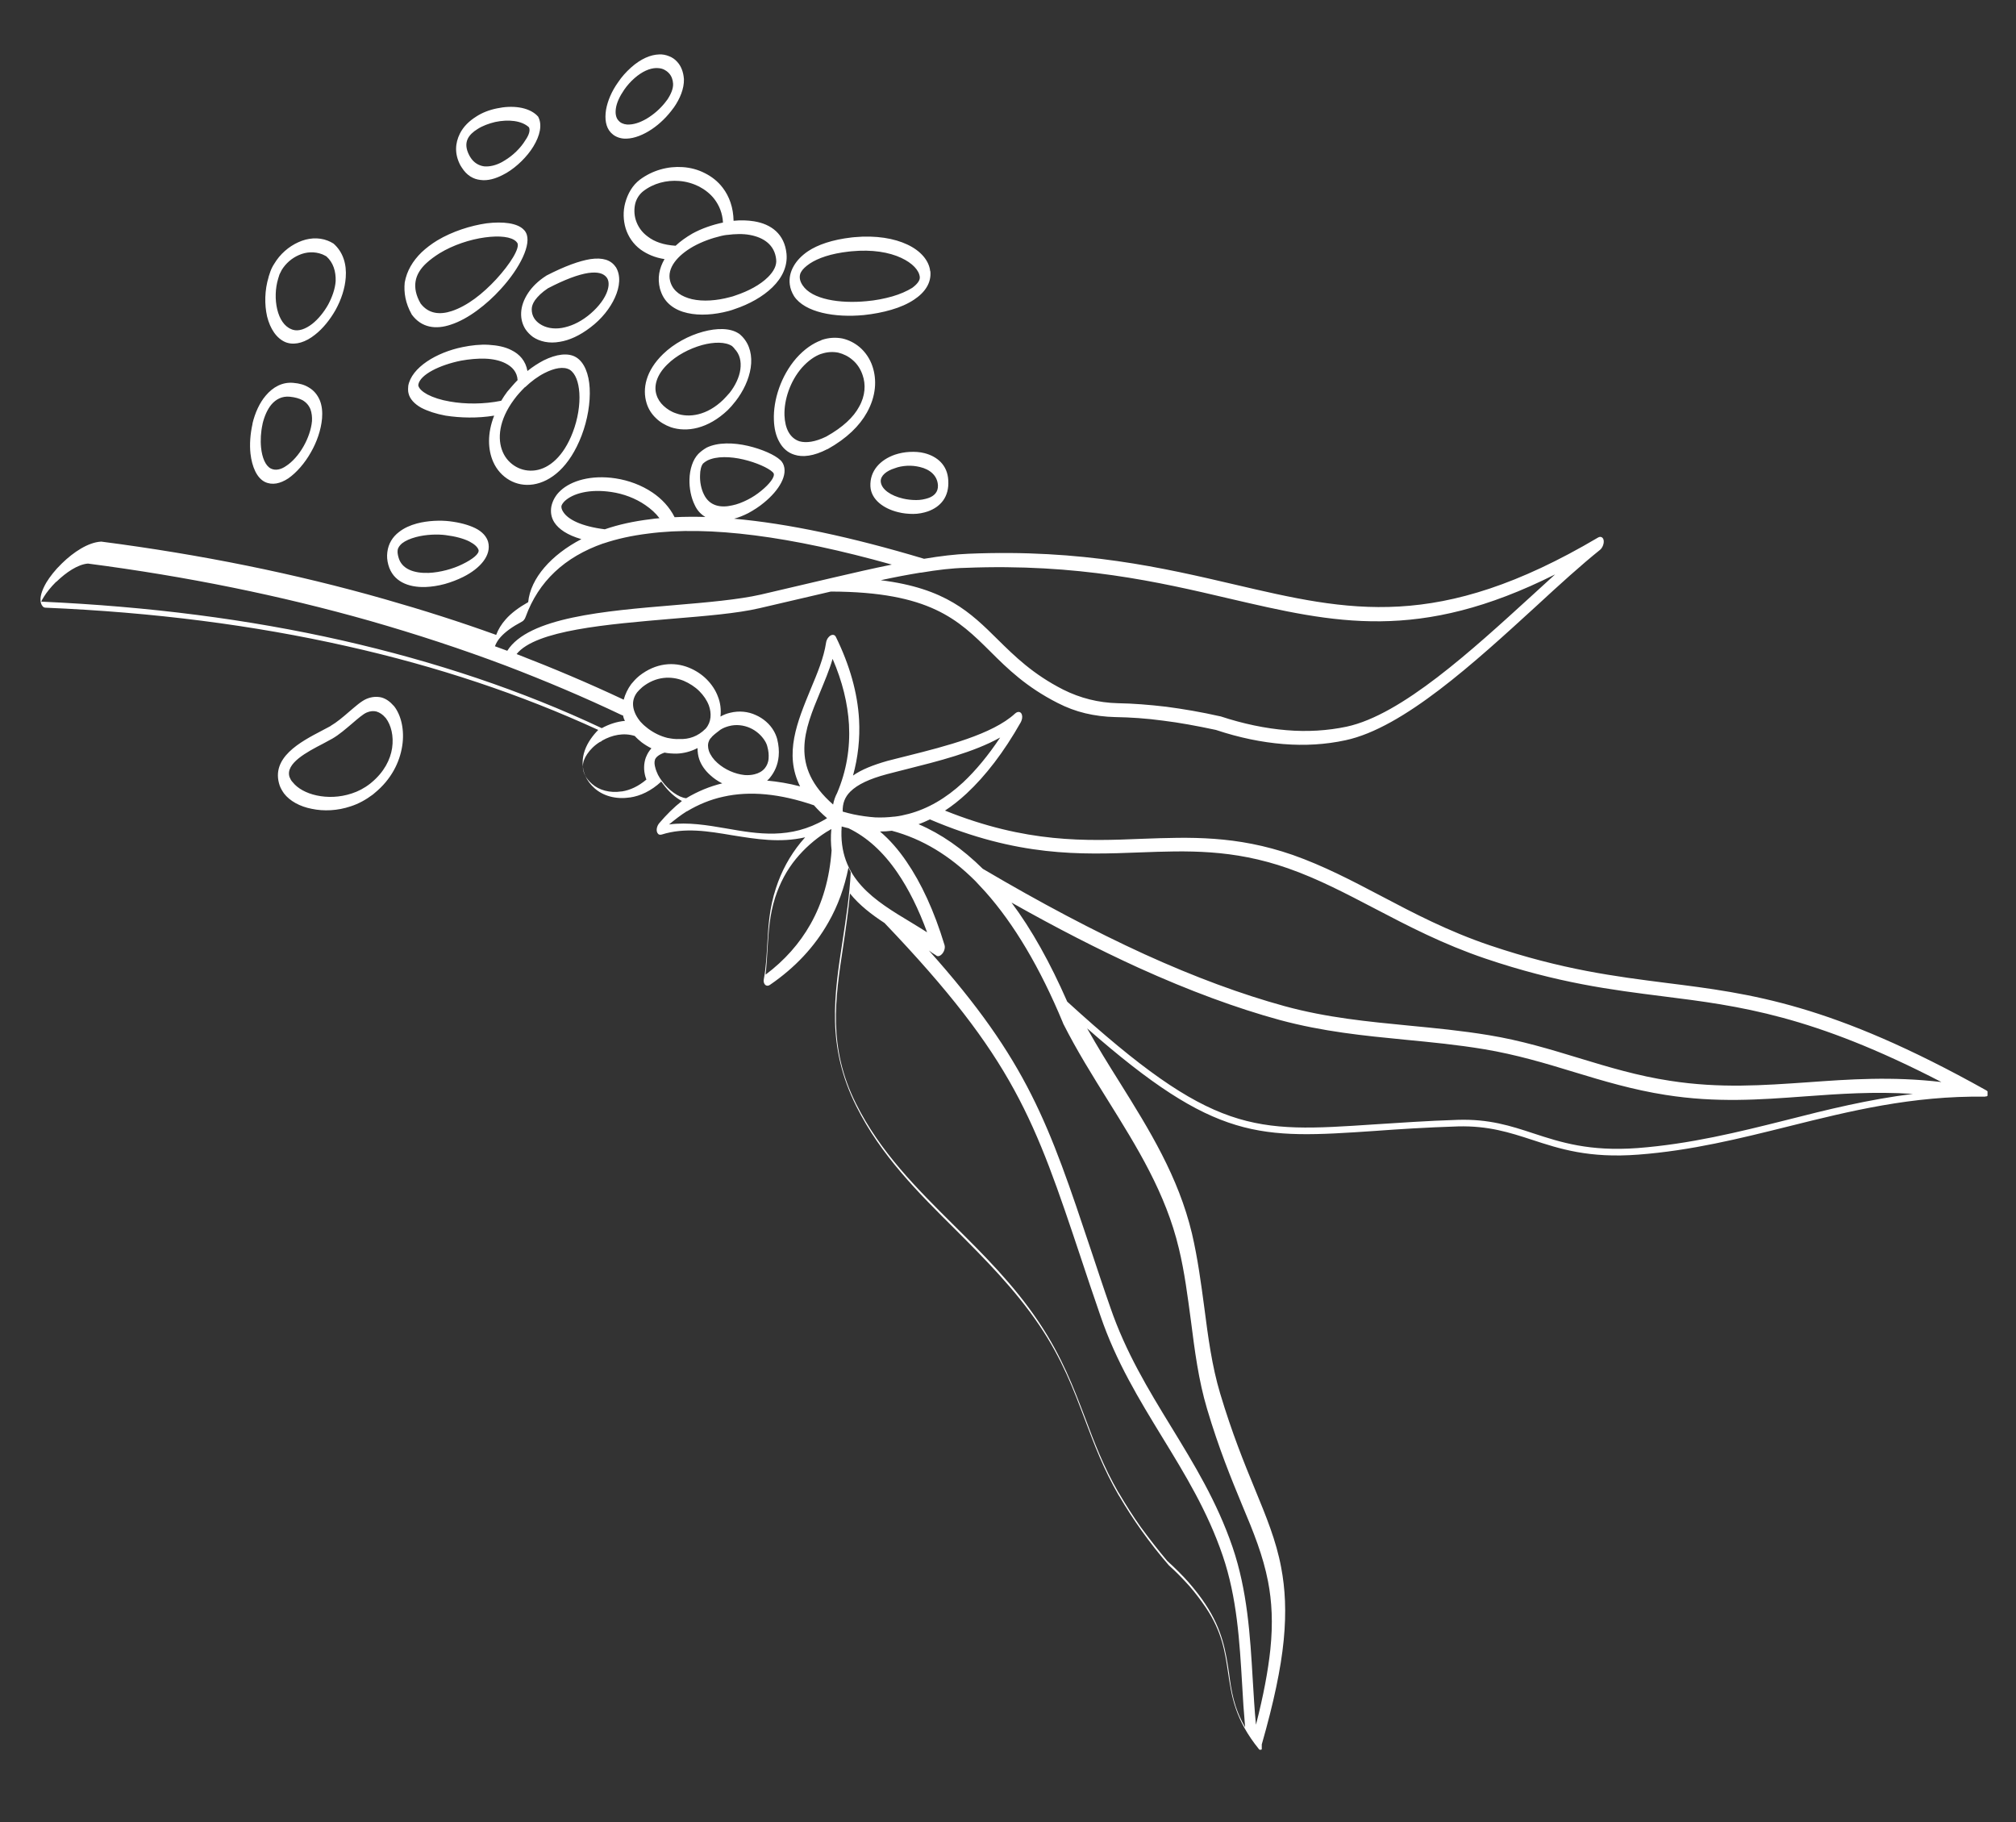 <?xml version="1.0" encoding="utf-8"?>
<!-- Generator: Adobe Illustrator 24.0.0, SVG Export Plug-In . SVG Version: 6.00 Build 0)  -->
<svg version="1.1" id="Capa_1" xmlns="http://www.w3.org/2000/svg" xmlns:xlink="http://www.w3.org/1999/xlink" x="0px" y="0px"
	 viewBox="0 0 800 723" style="enable-background:new 0 0 800 723;" xml:space="preserve">
<rect x="0" y="0" width="800" height="723" fill="#333333" stroke="none"/>
<style type="text/css">
	.st0{fill-rule:evenodd;clip-rule:evenodd;fill:#FFFFFF;}
</style>
<path class="st0" d="M247.2,283.8c-0.2,0-0.3,0-0.5-0.1c-14.9-7.1-30.3-13.6-46-19.6l0,0l0,0l0,0c-17.5-6.6-35.5-12.5-54-17.8
	c-35.3-10-72.6-17.6-111.8-22.7c-4,0.3-8.7,3.5-12.5,7.2l-0.2,0.1c-2,2-3.7,4.1-4.8,5.9c-0.5,0.8-0.9,1.5-1,1.9
	c42.5,1.9,82.3,7,119.4,15.4c37,8.4,71.4,19.9,103,34.8c2.9-1.6,6-2.6,9.2-2.9C247.5,285.2,247.4,284.5,247.2,283.8 M129.5,101.7
	c-0.6-0.3-1.1-0.6-1.6-0.8c-3.1-1.2-6.4-1-9.3,0.3c-2.8,1.2-5.2,3.3-6.8,5.9c-0.3,0.6-0.6,1.2-0.9,1.8l-0.5,1.6
	c-1.2,3.9-1.3,8.4-0.4,12.2c0.9,3.8,2.8,6.8,5.6,7.9l0.5,0.2c2.4,0.8,5.2-0.3,7.8-2.3c2.4-1.9,4.6-4.6,6.3-7.6c1.6-3,2.8-6.3,3-9.4
	C133.3,107.7,132.3,104.2,129.5,101.7z M130.1,95.5c0.7,0.3,1.4,0.6,2,1l0.2,0.1c3.9,3.4,5.3,8.3,4.9,13.5c-0.3,4.3-1.8,8.8-4,12.8
	c-2.2,3.9-5.1,7.5-8.2,9.9c-3.6,2.9-7.6,4.2-11,3.2l-0.6-0.2c-3.7-1.5-6.2-5.4-7.4-10.2c-1.1-4.8-1-10.5,0.6-15.7l0-0.1
	c0.2-0.7,0.5-1.5,0.7-2.1c0.4-1.1,0.9-2.1,1.5-3c2.3-3.9,5.8-6.9,9.6-8.6C122.1,94.4,126.3,94,130.1,95.5z M107.5,185.9
	c-2.2-1.1-3.5-4.4-3.9-8.3c-0.3-3-0.1-6.3,0.6-9.4l0-0.1c0.7-2.9,1.9-5.7,3.5-7.6c1.8-2.1,4.2-3.4,7.3-3.1c2.1,0.2,3.8,0.7,5.1,1.4
	c1.5,0.9,2.5,2.1,3.1,3.6c0.5,1.4,0.7,3,0.6,4.7c-0.3,3.3-1.6,6.9-3.3,9.9c-1.9,3.4-4.5,6.3-7,7.9
	C111.5,186.3,109.3,186.8,107.5,185.9z M114.4,189.8c-3.2,2.1-6.4,2.8-9.3,1.4c-3.2-1.6-5.1-6-5.7-11.2c-0.4-3.7-0.1-7.8,0.8-11.8
	l0-0.2c1-4.2,2.8-8.2,5.3-11.1c2.8-3.3,6.5-5.4,10.9-5c2.5,0.2,4.5,0.8,6.1,1.8c2.1,1.2,3.5,3,4.4,5.1c0.9,2.2,1.1,4.7,0.9,7.2
	c-0.4,4.6-2.1,9.4-4.4,13.4C121,183.7,117.7,187.5,114.4,189.8z M158.1,221c-0.3-1.1-0.4-1.9-0.3-2.7c0.1-1,0.8-1.9,1.7-2.7
	c1.4-1.1,3.3-1.9,5.5-2.5c4.1-1.1,8.7-1.2,11.8-0.8c4,0.5,7.2,1.4,9.4,2.5c2.1,1.1,3.3,2.2,3.7,3.4c0.4,1.5-2.4,3.7-6.3,5.6
	c-2,1-4.2,1.8-6.5,2.4c-2.3,0.6-4.7,1-7,1.1C164.3,227.5,159.3,225.8,158.1,221z M168.8,232.9c-6.8,0.2-12.9-2.2-14.7-8.8
	c-0.5-1.8-0.6-3.4-0.4-5c0.4-3.4,2.1-6.1,4.6-8c2-1.6,4.5-2.7,7.1-3.4c4.5-1.2,9.5-1.3,12.9-0.9c4.3,0.5,7.7,1.5,10.2,2.7
	c2.9,1.4,4.6,3.4,5.2,5.5c1.4,5.3-3.1,10.5-9.9,13.9c-2.2,1.1-4.8,2.1-7.3,2.8C173.9,232.4,171.3,232.8,168.8,232.9z M261.7,205.6
	c-1.5-2-3.4-3.7-5.6-5.2c-3.9-2.7-8.7-4.5-13.5-5.2c-8.7-1.3-15.3,0.6-18.5,3.6c-0.7,0.7-1.1,1.3-1.3,1.9c-0.1,0.7,0.1,1.5,0.7,2.4
	c1.9,3,7.1,5.7,16.5,6.9c5.5-1.9,11.5-3.2,18.1-4C259.3,205.8,260.5,205.7,261.7,205.6z M230.7,213.9c-5.6-1.6-9-4-10.7-6.6
	c-1.3-2-1.6-4.2-1.2-6.4c0.5-2.3,1.7-4.5,3.7-6.3c4.1-3.8,12-6.3,21.8-4.8c5.2,0.8,10.3,2.7,14.6,5.6c3.7,2.5,6.8,5.8,8.8,9.8
	c3.9-0.2,8-0.2,12.2-0.1c-1.7-1-3.2-2.5-4.2-4.7c-1.5-3-2.2-6.8-2.1-10.2c0.1-4,1.3-7.8,3.5-10.1c1-1,2.1-1.8,3.3-2.5
	c4.5-2.2,10.8-2,16.4-0.7c5.6,1.3,10.7,3.6,12.8,5.6c0.5,0.4,0.8,0.9,1.1,1.4c2.2,4.4-1.5,10.6-7.5,15.5c-1.9,1.6-4.1,3-6.3,4.2
	c-1.8,0.9-3.7,1.7-5.6,2.2c21.3,1.9,46.4,7.2,75.4,15.9c6.5-1.1,12.5-1.8,17.6-2c45.2-1.9,77.3,5.6,105.6,12.2
	c45.4,10.6,80.7,18.9,144.2-18.6c1.1-0.7,2.2-0.1,2.3,1.3c0.1,1.2-0.5,2.7-1.4,3.5c-7.5,6-16.2,13.9-25.4,22.4
	c-24.4,22.3-52.7,48.3-75.7,53.2c-7.9,1.7-16.1,2.2-24.7,1.5c-8.5-0.7-17.4-2.5-26.7-5.6c-7.5-1.6-14.5-2.9-21.1-3.7
	c-6.6-0.9-12.9-1.3-18.8-1.4l-0.1,0c-4.1-0.1-8-0.6-11.8-1.5c-3.8-0.9-7.5-2.3-11-4.1c-12.4-6.3-19.8-13.5-26.7-20.4
	c-12.7-12.6-24-23.7-63.3-23.8l-28.3,6.6c-9,2.1-21.6,3.1-34.8,4.2c-25.7,2.2-54,4.5-61.6,14c14.5,5.6,28.7,11.6,42.5,18.1
	c0.6-2.2,1.6-4.3,3-6.2c0.9-1.1,1.9-2.2,3-3.1l0.1-0.1c6.7-5.3,13.9-5.7,19.8-3.3c2.7,1.1,5.1,2.7,7,4.6c2,2,3.6,4.4,4.5,6.9
	c1,2.5,1.3,5.2,1,7.9c1.2-0.7,2.5-1.2,3.8-1.5c3.6-0.9,7.2-0.5,10.2,0.9c3,1.3,5.6,3.6,7.1,6.2c0.6,1,1.1,2.2,1.4,3.3
	c0.6,2.4,0.8,4.7,0.6,6.8c-0.3,3.4-1.6,6.3-3.5,8.6c-0.3,0.4-0.7,0.8-1.1,1.1c4.2,0.4,8.6,1.1,13.1,2.3c-6.5-12.9-1.1-25.7,4.2-38.6
	c2.6-6.2,5.2-12.4,6.1-18.4c0.1-0.8,0.5-1.7,1.1-2.3c1-1.1,2.3-1.1,2.8,0c5.5,11.2,8.6,22.2,9.2,32.8c0.4,7.5-0.4,14.9-2.4,22.2
	c3.4-2.4,8-4.2,13.6-5.8c2.8-0.7,5.4-1.4,8.3-2.1c14.7-3.7,33.4-8.4,42.4-16.7c1.1-1,2.3-0.8,2.7,0.4c0.3,0.9,0.1,2-0.4,3
	c-6.8,12-14,21.3-21.5,28.3c-2.8,2.6-5.7,4.9-8.6,6.8c32.4,13,55.8,12.1,78.1,11.2c19.1-0.7,37.4-1.4,59.9,6.4
	c12.2,4.3,23.3,10.1,34.9,16.2c13.1,6.9,26.8,14.1,43.4,19.7c28.8,9.7,49.8,12.3,70.1,14.9c33.5,4.2,65.3,8.2,126.8,42.6
	c0.1,0.1,0.3,0.2,0.4,0.3l0,0l0.1,0.1l0,0.1l0,0l0,0l0,0l0,0l0,0l0,0l0,0l0,0l0,0l0,0.1l0,0l0,0l0,0l0,0l0,0l0,0l0,0l0,0l0,0l0,0
	l0,0l0,0l0,0l0,0l0,0l0,0l0,0l0,0l0,0.1l0,0l0,0.1l0,0l0,0.1l0,0l0,0.1l0,0l0,0.1l0,0l0,0l0,0l0,0l0,0v0.1l0,0l0,0l0,0v0l0,0l0,0.1
	v0l0,0l0,0l0,0l0,0.1l0,0l0,0l0,0l0,0l0,0l0,0l0,0l0,0l0,0l0,0.1l0,0.1l0,0l0,0l0,0l0,0l0,0l0,0l0,0l0,0.1l0,0l0,0l0,0l0,0l0,0l0,0
	l0,0l0,0l0,0l0,0l0,0l0,0l0,0l0,0l0,0l0,0.1l0,0l0,0.1l0,0.1l0,0l0,0l0,0l0,0l0,0l0,0l0,0l0,0l0,0.1l0,0l0,0l0,0l0,0l0,0l0,0l0,0
	l0,0l0,0l0,0l0,0l0,0l0,0.1l0,0l0,0l0,0l0,0l0,0l0,0l0,0l0,0l0,0l0,0l0,0l0,0l0,0l0,0l-0.1,0l0,0l-0.3,0.2l0,0l0,0l0,0l0,0l-0.1,0
	l0,0l0,0l0,0l0,0l0,0l0,0l0,0l0,0l0,0l0,0l0,0l0,0l0,0l-0.1,0l0,0l0,0l-0.1,0l0,0c-0.1,0-0.2,0-0.3,0.1l0,0l-0.1,0l0,0l0,0
	c-28.8-0.4-53.5,5.7-77.9,11.8c-19.3,4.8-38.5,9.6-59.6,11.2c-19.6,1.5-31.2-2.3-42.2-5.9c-8.9-2.9-17.3-5.6-29.3-5.3
	c-12.7,0.4-23.5,1.1-33,1.8c-45.9,3.1-63,4.2-114.2-40.7c4.1,7.3,8.5,14.4,12.9,21.4c11.8,18.9,23.3,37.4,28.7,60
	c2.3,9.9,3.6,19.7,4.9,29.4c1.5,11.6,3,23.1,6.3,34.1c4.7,15.7,9.5,27.5,13.7,37.7c4.6,11.2,8.5,20.6,10.5,31.3
	c1.6,8.4,2.1,17.6,1,28.9c-1.1,11.2-3.9,24.5-8.7,41.3l0,0.1l0,0.1l0,0l0,0l0,0l0,0l0,0.1l0,0l0,0l0,0l0,0l0,0.1l0,0l0,0.1l0,0
	l0,0.1l0,0l0,0.1l0,0.1l0,0.1l0,0.1l0,0.1l0,0l0,0.1l0,0l0,0.1l0,0l0,0.1l0,0l0,0.1l0,0l0,0.1l0,0l0,0l0,0l0,0.1l0,0l0,0.1l0,0l0,0
	l0,0l0,0l0,0l0,0l0,0l0,0l0,0l0,0.1l0,0l0,0l0,0l0,0l0,0l0,0l0,0l0,0l0,0l-0.1,0.1l-0.1,0.1l0,0l0,0l0,0l-0.1,0l0,0l0,0l0,0l0,0l0,0
	l0,0l0,0l0,0l0,0l0,0l0,0l0,0l0,0l0,0l0,0l0,0l0,0l0,0l0,0l0,0l0,0l0,0l0,0l0,0l0,0l0,0l0,0l0,0l0,0l-0.1,0l0,0l0,0l0,0l0,0l0,0l0,0
	l0,0l0,0l0,0l0,0l0,0l0,0l-0.1,0l0,0l0,0l-0.1,0l0,0l0,0l0,0l0,0l0,0l-0.1,0l0,0l0,0l-0.1,0l-0.1,0l0,0l0,0l0,0l0,0l0,0l0,0l0,0l0,0
	l0,0l0,0l-0.1-0.1l0,0l0,0l-0.1-0.1c-9.5-11.7-10.9-21-12.3-30.6c-1.2-7.9-2.3-15.9-8.8-25.6c-1.9-2.8-4-5.6-6.4-8.4
	c-2.5-2.8-5.2-5.6-8.2-8.3l-0.1-0.1c-3.9-4.5-7.5-9.1-10.7-13.6c-3.3-4.6-6.3-9.3-9-13.9l-0.1-0.1c-6.2-10.7-9.8-20.4-13.5-30.2
	c-4.5-11.9-8.9-23.8-18-37.3c-9.8-14.5-21.6-26.3-33.3-38c-14.9-14.8-29.6-29.4-39.4-49c-11.9-23.8-8.8-43.9-5.4-65.9
	c1.3-8.6,2.7-17.5,3.2-26.9c-0.3-0.6-0.6-1.3-0.9-1.9c-1.6,7.9-4.2,15.2-8,21.8c-5.5,9.7-13.2,17.9-23.1,24.7
	c-1.1,0.8-2.2,0.3-2.5-1c-0.1-0.4-0.1-0.8,0-1.2c0.9-4.8,1.1-9.5,1.4-14.1c0.4-7.1,0.8-14.1,3.4-22c2.2-6.8,5.5-12.8,9.8-18.1
	c0.6-0.7,1.2-1.4,1.8-2.1c-10,2.3-19.5,0.7-28.9-0.8c-9.5-1.6-18.8-3.2-28-0.3c-0.7,0.2-1.3,0.1-1.7-0.6c-0.6-1-0.3-2.7,0.7-3.9
	c2.8-3.3,5.8-6.3,9-8.8c-2.7-1.4-5.3-3.8-7.3-6.5c-0.3-0.4-0.6-0.8-0.9-1.2c-4,3.7-8.3,5.7-12.4,6.3l-0.2,0
	c-5.4,0.8-10.4-0.6-13.8-3.6c-3.4-3-4.8-6.5-4.8-10.2c0-3.3,1.2-6.5,3.2-9.4c0.9-1.3,1.9-2.5,3-3.6c-30.7-14.1-63.9-25.2-99.6-33.2
	c-37.2-8.4-77.1-13.5-119.7-15.3c-0.3,0-0.6-0.1-0.8-0.2c-0.5-0.4-0.9-1-1.1-1.8c-0.5-2.1,0.4-4.9,2.2-8c1.4-2.3,3.5-5,6-7.4
	l0.2-0.2c4.6-4.5,10.4-8.3,15.4-8.6l0.3,0c39.4,5.1,76.9,12.7,112.3,22.8c15.1,4.3,29.9,9,44.3,14.2c0.8-2.2,2.1-4.3,3.8-6.2
	c2.2-2.5,5.2-4.7,8.9-6.8C210.5,229.4,218.8,220.1,230.7,213.9z M205.4,150.8c-0.2-3.2-2.1-5.3-4.9-6.7c-2.2-1.1-5-1.7-8-1.8
	c-3-0.1-6.3,0.2-9.6,0.8c-8.4,1.7-16.2,5.5-16.9,9.5l0,0.4c0.3,1.2,1.6,2.4,3.6,3.5c2.3,1.2,5.3,2.2,8.9,2.8
	c6.1,1.1,13.6,1.1,20.4-0.3c0.7-1.2,1.5-2.4,2.4-3.6C202.7,153.8,204,152.2,205.4,150.8z M196.1,164.9c-2.8,7.1-2.5,13.5-0.4,18.3
	c1.4,3.2,3.7,5.7,6.5,7.3c2.8,1.6,6,2.2,9.4,1.7c7-1.1,14.4-6.9,19.2-19.4c2.4-6.3,3.5-13.1,3.2-18.8c-0.3-5.6-2.1-10.2-5.3-12.2
	c-3.2-2-8-1.3-13,1.2c-2.1,1.1-4.3,2.5-6.4,4.2c-0.7-4-3.1-6.7-6.4-8.3c-2.5-1.3-5.6-1.9-9-2.1c-3.3-0.2-6.9,0.2-10.3,0.9
	c-10.4,2.1-20.3,8.1-21.6,15.4l0,0.2c-0.1,1-0.1,1.9,0.1,2.7c0.5,2.3,2.4,4.3,5.1,5.8c2.5,1.3,5.8,2.4,9.6,3.1
	C182.6,165.8,189.5,166,196.1,164.9z M216.1,148c-2.6,1.3-5.3,3.3-7.7,5.6l0,0l-0.1,0l0,0c-1.5,1.5-3,3.1-4.3,4.9
	c-6.1,8.2-6.7,15.7-4.5,20.8c1.1,2.6,3,4.6,5.3,5.9c2.3,1.3,5,1.8,7.7,1.4c5.4-0.8,11.1-5.4,14.8-15.1c2-5.2,2.9-10.9,2.6-15.6
	c-0.3-4.3-1.5-7.7-3.8-9.2C223.7,145.3,220,146,216.1,148z M163.3,124.6l0.1,0.2c3.9,5.3,9.6,6,15.5,4c3.4-1.1,7-3.1,10.4-5.6
	c3.4-2.5,6.6-5.4,9.4-8.5c7.7-8.4,12.4-18,10-22.4l-0.1-0.2c-0.2-0.4-0.5-0.7-0.8-1c-2.5-2.6-8.2-3.3-14.7-2.5
	c-6.3,0.9-13.6,3.2-19.6,6.8c-2.3,1.4-4.4,3-6.2,4.7c-3.5,3.4-5.9,7.4-6.7,12C160.2,116.1,160.9,120.3,163.3,124.6z M164.9,111.7
	c-0.4,2.5,0.1,5.4,2,8.7c3.1,4.1,7.6,4.6,12.4,3c3-1,6.1-2.7,9.1-4.9c3-2.2,5.9-4.9,8.5-7.7c5.6-6.1,9.5-12.4,8.4-14.4l-0.4-0.5
	c-1.9-2-6.7-2.5-12.5-1.7c-5.9,0.8-12.6,3-18,6.3c-1.9,1.2-3.7,2.5-5.2,3.9C166.9,106.5,165.3,109,164.9,111.7z M209.9,50.5
	c-2.9-2.7-8.2-3.2-13.4-2.1c-2.5,0.6-5,1.5-7,2.8c-1.8,1.1-3.2,2.4-3.9,3.9c-0.8,1.7-0.8,3.8,0.6,6.5l0.4,0.7
	c1.4,2.3,3.4,3.4,5.5,3.7c2.2,0.2,4.7-0.4,7.1-1.7l1-0.6c3.4-2,6.5-5.1,8.3-8.1C209.9,53.6,210.5,51.7,209.9,50.5z M197.2,43
	c6-1.3,12.4-0.6,15.9,2.8c0.1,0.1,0.2,0.3,0.4,0.4c1.8,3.2,0.8,7.6-1.9,12c-2.4,3.9-6.4,7.9-10.6,10.4l-1.3,0.7
	c-3,1.6-6.2,2.5-9,2.1c-2.9-0.3-5.5-1.8-7.5-5l-0.5-0.8c-2.4-4.5-2.1-8.8-0.2-12.6c1.4-2.8,3.7-5,6.4-6.7
	C191.3,44.7,194.2,43.6,197.2,43z M233.3,125.3c3.3-2.6,6-5.8,7.3-8.8c1-2.3,1.3-4.6,0.3-6.2c-1.3-1.9-3.7-2.5-7.4-2
	c-4,0.6-9.4,2.6-16.1,6.1c-2.4,1.6-4,3.2-5.1,4.7c-0.9,1.3-1.3,2.5-1.3,3.6c0,1.3,0.3,2.5,1,3.6c0.5,0.8,1.3,1.6,2.2,2.2
	c2.2,1.5,5.3,2.2,8.8,1.6C226.3,129.5,229.7,128.1,233.3,125.3z M244,118.1c2-4.4,2.4-8.8,0.4-12.1l-0.1-0.1
	c-1.9-2.8-5.2-3.8-10-3.1c-4.4,0.7-10.2,2.8-17.4,6.5l-0.3,0.2c-3.1,2-5.4,4.3-7,6.7c-1.8,2.7-2.7,5.4-2.8,7.9
	c-0.1,2.4,0.5,4.6,1.7,6.5c0.8,1.2,1.8,2.2,3,3.1c2.7,1.8,6.4,2.7,10.7,1.9c3.7-0.6,7.8-2.4,12.1-5.7
	C238.7,126.6,242.1,122.3,244,118.1z M287,158.6c0.8-0.8,1.6-1.7,2.4-2.6l0.1-0.1c2.3-2.9,3.9-6.3,4.3-9.4c0.4-3.1-0.2-6-2.4-8.2
	l0-0.1c-0.3-0.3-0.6-0.6-0.9-0.9l0,0c-2.6-1.7-7.1-1.7-11.9-0.4c-5,1.4-10.2,4.1-13.8,7.7c-4.3,4.2-5.4,8.6-4.3,12
	c0.5,1.7,1.5,3.2,2.8,4.4c1.4,1.3,3.1,2.4,5,3C273.5,165.9,280.6,164.8,287,158.6z M291.7,159.4l0.1-0.1c3.2-4.1,5.4-8.8,6.1-13.4
	c0.7-4.7-0.3-9.1-3.3-12.3l-0.1-0.1c-0.4-0.4-0.8-0.8-1.2-1.1l-0.2-0.1c-3.3-2.2-8.6-2.2-14.1-0.7c-5.6,1.5-11.6,4.7-15.9,8.9
	c-6.8,6.6-8.3,13.7-6.5,19.5c0.7,2.3,2,4.3,3.7,5.9c1.6,1.6,3.7,2.8,5.9,3.6c6.3,2.1,14.7,0.7,22.6-6.8
	C289.8,161.7,290.8,160.6,291.7,159.4z M307,187.8c-0.1-0.1-0.2-0.3-0.4-0.5c-1.8-1.7-6.5-3.8-11.6-5c-5.1-1.2-10.6-1.4-14.3,0.4
	c-0.7,0.4-1.3,0.8-1.7,1.2c-0.7,0.8-1.2,2.6-1.2,4.7c-0.1,2.5,0.4,5.4,1.6,7.7c2.2,4.4,6.5,5.3,11.2,4.2c2-0.4,4-1.2,6-2.2
	c2-1,3.8-2.2,5.5-3.6C305.3,192.1,307.6,189.2,307,187.8z M267.1,33.2c-0.1-1.6-0.6-3-1.6-4.1c-0.6-0.7-1.4-1.2-2.2-1.6
	c-0.9-0.4-1.9-0.5-3-0.5c-2.5,0.1-5.4,1.3-8.5,4c-1.6,1.4-3,3-4.1,4.6c-1.8,2.6-3,5.2-3.3,7.4c-0.3,2,0,3.7,1,4.8
	c0.2,0.2,0.4,0.4,0.6,0.6c1.1,0.8,2.4,1.1,3.8,1c2.4-0.1,5.2-1.2,7.9-3c2.7-1.8,5.1-4.1,6.9-6.6l0.1-0.1
	C266.2,37.5,267.2,35.2,267.1,33.2z M268.7,24.5c-0.9-1-1.9-1.7-3.2-2.2c-1.2-0.5-2.6-0.8-4-0.7c-3.3,0.1-7.2,1.7-11.1,5.2
	c-2,1.8-3.7,3.7-5.1,5.8c-2.6,3.6-4.2,7.5-4.8,10.9c-0.6,3.7-0.1,6.9,1.8,9c0.3,0.3,0.7,0.7,1.1,1c1.5,1.1,3.4,1.6,5.3,1.5
	c3.1-0.1,6.6-1.5,9.9-3.7c3.3-2.2,6.3-5.2,8.6-8.4l0.1-0.1c2.6-3.7,4.2-7.7,4.1-11.4C271.2,28.6,270.3,26.2,268.7,24.5z M286.9,88.3
	c-0.2-3.7-1.5-6.8-3.4-9.3c-1.6-2.1-3.8-3.8-6.1-5c-2.4-1.2-5.1-2-7.9-2.2c-5-0.4-10.2,0.9-14.3,4.1c-1.5,1.2-2.6,2.9-3.1,4.8
	c-0.5,2-0.5,4.4,0.2,6.6c0.8,2.5,2.3,4.8,4.8,6.6c2.6,2,6.2,3.3,11,3.6c1.9-1.8,4.2-3.4,6.6-4.8C278.3,90.7,282.6,89.2,286.9,88.3z
	 M263.7,102.8c-2.1,3.6-2.9,7.5-1.8,11.8l0.3,0.9c1.6,4.8,5.6,7.6,10.6,8.7c4.8,1.1,10.7,0.7,16.3-0.8c0.8-0.2,1.7-0.5,2.5-0.8
	c5.7-1.9,11.1-4.9,14.9-8.6c3.9-3.8,6.1-8.4,5.6-13.4c-0.8-7.7-6-11.7-12.9-12.8c-2.5-0.4-5.3-0.5-8.1-0.2
	c-0.1-5.3-1.7-9.7-4.3-13.1c-1.9-2.5-4.3-4.4-7.1-5.8c-2.7-1.4-5.7-2.2-8.8-2.4c-5.8-0.4-11.9,1.2-17,5c-2.9,2.2-4.8,5.5-5.8,9.2
	c-0.9,3.3-0.8,6.9,0.2,10.2c1,3.1,2.9,6.1,5.9,8.3C256.7,100.8,259.8,102.2,263.7,102.8z M275.1,97.8c-6.2,3.5-10.5,8.5-9.2,13.6
	l0.2,0.7c1.2,3.6,4.4,5.6,8.5,6.6c4.4,1,9.8,0.6,15-0.8c0.8-0.2,1.6-0.4,2.3-0.7c5.1-1.7,9.8-4.2,12.9-7.3c2.2-2.2,3.5-4.6,3.2-7
	c-0.6-5.7-4.9-8.7-10.5-9.7c-2.7-0.5-5.8-0.4-8.9,0l0,0l0,0l-0.2,0c-0.7,0.1-1.4,0.2-2.2,0.4C282.4,94.5,278.5,95.9,275.1,97.8z
	 M349.5,191c0.2,3.2,4.1,5.7,8.8,6.8c1.7,0.4,3.5,0.6,5.3,0.6c1.7,0,3.3-0.3,4.8-0.8c2.3-0.8,3.9-2.4,3.8-5c-0.2-4-3.3-6.4-7.1-7.3
	c-1.6-0.4-3.4-0.6-5.1-0.5l-0.1,0c-1.7,0.1-3.4,0.4-4.9,1C351.8,186.8,349.4,188.7,349.5,191z M356.4,203.2c1.9,0.5,4,0.7,6,0.7
	c2,0,4-0.4,5.8-1c5-1.8,8.5-5.7,8.1-12.3c-0.3-6.1-4.4-9.5-9.4-10.8c-1.9-0.5-3.9-0.6-5.9-0.5l-0.1,0c-2,0.1-4,0.5-5.8,1.1
	c-5.7,2-10,6.3-9.7,12.6C345.7,198.2,350.6,201.8,356.4,203.2z M327.9,173.2c6.6-3.7,10.8-7.7,13-11.8c2.5-4.4,2.7-8.9,1.4-12.6
	c-0.8-2.4-2.2-4.5-4-6c-1.6-1.4-3.6-2.4-5.7-2.9c-2.1-0.4-4.4-0.3-6.7,0.5l-0.1,0c-2.5,0.9-5.1,2.7-7.6,5.5
	c-4.7,5.4-7.1,12.8-6.9,18.9c0.1,2.5,0.6,4.8,1.6,6.6c1,1.8,2.5,3.1,4.4,3.7C319.9,175.8,323.4,175.4,327.9,173.2z M344,163.7
	c3.7-6.6,4-13.1,2.2-18.4c-1-3-2.8-5.6-5-7.5c-2-1.7-4.3-2.9-6.9-3.5c-2.6-0.5-5.4-0.4-8.3,0.6l-0.1,0.1c-3.3,1.2-6.7,3.5-9.9,7.1
	c-6.1,7-9.2,16.6-8.9,24.5c0.1,3.3,0.8,6.4,2.2,8.8c1.3,2.4,3.3,4.2,5.9,5c3.3,1.1,7.7,0.6,13.1-2.2l0.1,0
	C336.1,173.9,341.1,168.9,344,163.7z M365,110l0-0.1c-0.3-2.7-2.9-5.5-7.4-7.6c-4.7-2.2-11.5-3.4-19.7-2.6l-1,0.1
	c-7.2,0.8-12.3,2.6-15.6,4.8c-1.6,1.1-2.8,2.2-3.4,3.3c-0.5,0.8-0.6,1.7-0.5,2.6c0.1,0.9,0.5,1.8,1.1,2.7c3.7,5.6,14.7,7.3,25.3,6.3
	c3.6-0.3,7.1-1,10.3-1.9c3.1-0.9,5.8-2.1,7.9-3.4C363.9,112.8,365.1,111.3,365,110z M369.1,107.5l0-0.1c-0.5-4-3.7-7.9-9.1-10.4
	c-5.1-2.4-12.3-3.7-21-2.9l-1,0.1c-7.8,0.9-13.5,2.9-17.4,5.5c-2.5,1.7-4.4,3.7-5.6,5.8c-1.4,2.4-1.9,4.9-1.6,7.3
	c0.2,1.7,0.8,3.2,1.7,4.7c4.3,6.5,16.3,8.6,27.7,7.5c3.8-0.4,7.5-1.1,10.9-2.1c3.5-1,6.6-2.4,9-4c4.4-2.9,6.9-6.7,6.5-11.2
	L369.1,107.5z M365.5,227.2c-0.1,0-0.2,0-0.3,0c-4.9,0.8-10.2,1.8-15.7,3c25.8,3.2,35.6,12.8,46.4,23.5c6.8,6.7,14,13.8,26,19.9
	c3.4,1.7,6.9,3,10.5,3.9c3.6,0.9,7.3,1.4,11.2,1.5l0.1,0c5.9,0.1,12.3,0.6,19.1,1.4c6.8,0.9,13.9,2.1,21.4,3.8l0.1,0
	c9.1,3,17.8,4.8,26.2,5.5c8.3,0.7,16.3,0.2,23.9-1.4c21.8-4.7,49.6-30.2,73.5-52l9.2-8.4c-54.1,27.1-87.5,19.3-129.2,9.6
	c-28.1-6.6-60.1-14-104.9-12.2C377.9,225.4,372,226.1,365.5,227.2z M353.9,224c-7.4,1.5-15.3,3.3-23.4,5.2
	c-9.5,2.2-19.1,4.5-28.6,6.7c-8.8,2-21.3,3.1-34.4,4.2c-27.5,2.3-57.8,4.8-66.2,18.1c-1.6-0.6-3.3-1.2-4.9-1.8
	c0.5-1.3,1.2-2.5,2.3-3.7c1.9-2.1,4.7-4.1,8.3-6c0.7-0.3,1.3-1.1,1.6-2c5.1-14,15.4-23.7,30.8-29.1l0.1,0l0,0
	c5.3-1.8,11.2-3.1,17.7-3.9C281.4,208.5,313.6,212.7,353.9,224z M390,344.7c22.9,13.5,44.3,24.8,64.2,33.9
	c20,9.1,38.5,15.9,55.6,20.6c16.9,4.6,32.9,6.1,49.2,7.7c10.4,1,20.9,2,31.8,3.8c12.8,2.1,24.3,5.6,35.8,9.1
	c11.8,3.6,23.5,7.1,36.1,9c19.9,3.1,37.1,1.8,54.6,0.6c16.6-1.2,33.5-2.4,53.1-0.1c-51.2-26.5-80.1-30.2-110.4-34
	c-20.5-2.6-41.6-5.2-70.6-15c-16.8-5.7-30.6-12.9-43.8-19.8c-11.5-6-22.5-11.8-34.5-16c-22-7.7-40.1-7-58.9-6.3
	c-23.5,0.9-48.2,1.8-83.2-13.1c-1.5,0.7-3,1.4-4.5,1.9C373.4,330.8,381.9,336.7,390,344.7z M759.1,434c-15.5-1-29.3,0-43,1
	c-17.7,1.3-35,2.6-55.2-0.6c-12.8-2-24.6-5.5-36.4-9.1c-11.4-3.5-22.9-6.9-35.4-9c-10.8-1.8-21.2-2.8-31.6-3.8
	c-16.4-1.6-32.5-3.2-49.6-7.8c-17.2-4.7-35.9-11.6-56-20.7c-16-7.3-32.8-15.9-50.5-25.9c8,10.7,15.3,23.8,22.1,39.3
	c58.1,53,74,51.9,121.9,48.7c9.6-0.6,20.5-1.4,33-1.8c12.5-0.4,21.1,2.4,30.2,5.4c10.7,3.5,22.1,7.2,41.2,5.8
	c20.8-1.6,39.9-6.3,59-11.1C725.2,440.2,741.5,436.2,759.1,434z M494.1,685.3c-0.5-5.6-0.9-11.4-1.2-17.2c-1-16.7-2-34.2-7.7-50.9
	c-6-17.6-15-32.3-24-47c-9.1-14.9-18.3-29.9-24.5-48.1c-3-8.7-5.4-15.8-7.6-22.5c-18.5-55.4-26.6-79.5-78.1-133.4
	c-5.2-3.4-10-7.1-13.7-11.7c-0.7,7.3-1.7,14.2-2.7,20.9c-3.2,21-6.1,40.1,5.1,62.5c9.6,19.2,24,33.5,38.8,48.2
	c11.8,11.7,23.8,23.6,33.7,38.4c9.3,13.9,13.8,26,18.4,38c3.6,9.6,7.2,19.2,13.2,29.6l0.1,0.1c2.7,4.6,5.6,9.2,8.8,13.7
	c3.3,4.5,6.8,9,10.5,13.4c3.1,2.8,5.9,5.6,8.4,8.4c2.5,2.9,4.8,5.8,6.7,8.7c6.9,10.4,8.1,18.9,9.4,27.3
	C488.6,670.7,489.6,677.5,494.1,685.3z M368.6,377.1c39.3,44,47.6,68.8,64.4,119.1c2.4,7.2,5,15.1,7.6,22.5
	c6.1,17.8,15.1,32.6,24.1,47.3c9.1,14.9,18.2,29.7,24.4,47.8c5.9,17.3,7,35.2,8,52.3c0.4,6.2,0.7,12.3,1.3,18.2
	c3-11.7,4.8-21.4,5.7-29.8c1.1-10.6,0.6-19.2-0.9-27c-2-10.3-5.7-19.5-10.3-30.4c-4.3-10.4-9.2-22.3-13.9-38.1
	c-3.4-11.4-4.9-23.1-6.4-34.9c-1.3-9.6-2.5-19.3-4.8-28.8c-5.2-21.9-16.6-40.2-28.2-58.8c-6.1-9.8-12.3-19.7-17.7-30.4l-0.1-0.3
	c-9.1-21.9-19.4-39.2-30.8-52c-1.3-1.4-2.6-2.8-3.9-4.2l0,0l0,0c-10.2-10.2-21.2-16.8-33.2-20c-1.6,0.2-3.1,0.3-4.7,0.3
	c3.8,3.2,7.3,7.2,10.5,11.9c5.9,8.6,11,19.6,15.1,33.1c0.4,1.2-0.2,3-1.3,3.9c-0.8,0.7-1.6,0.7-2.1,0.2
	C370.4,378.4,369.5,377.8,368.6,377.1z M114.9,308.3c-1.8-5.4,7-10,13.2-13.2c1.3-0.7,2.4-1.3,3.5-1.9l0.2-0.1c2.8-1.6,5.5-4,8-6.1
	c2.2-1.9,4.3-3.7,5.7-4.3c1.4-0.6,2.7-0.7,3.9-0.4c1.3,0.4,2.5,1.2,3.5,2.4l0.2,0.2c2.1,2.8,3.2,7.1,2.5,11.9
	c-0.7,4.6-3.2,9.5-8.1,13.6l-0.6,0.5c-2.3,1.8-4.8,3.1-7.3,3.9c-4.8,1.6-9.7,1.7-13.9,0.8c-4.2-0.9-7.6-2.8-9.5-5.2
	C115.5,309.7,115.2,309,114.9,308.3z M112.7,314.8c-0.7-1-1.3-2-1.7-3.1c-3.8-11.1,8.3-17.4,16.7-21.8c1.3-0.7,2.5-1.3,3.4-1.8
	l0.1-0.1c2.4-1.4,4.9-3.5,7.2-5.5c2.6-2.2,4.9-4.3,7-5.2c2.1-0.9,4.1-1,5.9-0.6c1.9,0.5,3.5,1.7,4.9,3.3l0.2,0.2
	c2.8,3.6,4.2,9.5,3.2,15.8c-1,6.4-4.3,13.2-10.9,18.6l-0.7,0.6c-2.8,2.1-5.7,3.7-8.8,4.7c-5.3,1.8-10.8,2-15.5,1
	C119,320,115,317.8,112.7,314.8z M239,293.8c-0.3,0.3-0.6,0.5-1,0.6c-2.1,1.3-3.8,3-5,4.8c-1.1,1.6-1.7,3.2-1.7,4.9
	c0,2.3,1,4.6,3.6,6.9c2.8,2.5,7.1,3.7,11.7,3l0.2,0c3.2-0.5,6.5-2,9.7-4.7c-0.1-0.4-0.3-0.8-0.4-1.2c-0.7-2.5-0.7-5.1,0.2-7.6
	l0.1-0.2c0.5-1.3,1.2-2.4,2.1-3.4c-1.4-0.7-2.7-1.5-3.9-2.4c-1-0.8-1.9-1.6-2.7-2.5C247.5,290.6,242.9,291.6,239,293.8z
	 M272.3,316.7c4.5-2.7,9.3-4.7,14.3-5.9c-1.8-0.9-3.4-2-4.8-3.3c-2-1.8-3.5-3.9-4.3-6.2c-0.5-1.4-0.7-3-0.7-4.5
	c-2.7,1.4-5.5,2.1-8.3,2.2c-1.6,0-3.3-0.1-4.8-0.4c-2.3,0.8-3.4,1.8-3.8,2.8l0,0.1c-0.3,0.8-0.2,2,0.2,3.3c0.2,0.8,0.6,1.7,1,2.6
	l0,0c0.4,0.8,1,1.7,1.6,2.5C265.3,313.5,269.3,316.4,272.3,316.7z M279.9,289.2l0.2-0.2c2.2-2.6,2.3-6,1.2-9.1
	c-0.8-2.1-2.1-4-3.8-5.7c-1.7-1.7-3.9-3.1-6.2-4.1c-5-2-11-1.8-16.4,2.5l-0.1,0.1c-0.7,0.6-1.4,1.3-1.9,1.9c-1.1,1.4-1.7,3-1.7,4.7
	c0,2,0.8,4.3,2.6,6.6c0.2,0.3,0.4,0.5,0.7,0.8l0,0l0.1,0.1l0,0c0.7,0.8,1.6,1.5,2.6,2.3c2.3,1.7,4.9,3,7.8,3.7l0.1,0l0,0
	c1.5,0.3,3,0.5,4.5,0.4C273.4,293.4,277,292.1,279.9,289.2z M282.6,292.2c-0.2,0.3-0.4,0.5-0.7,0.8l0,0c-0.3,0.4-0.5,0.7-0.6,1.1
	c-0.5,1.1-0.4,2.5,0,3.8c0.6,1.7,1.8,3.4,3.4,4.8c2.9,2.6,6.9,4.4,10.8,4.8c1.4,0.1,2.7,0,3.9-0.3c1.7-0.4,3.1-1.2,4.1-2.4
	c0.8-1,1.4-2.3,1.5-3.9c0.1-1.4,0-2.9-0.5-4.7c-0.2-0.8-0.5-1.5-1-2.3c-1.3-2.1-3.4-4-5.9-5.1c-2.5-1.1-5.5-1.5-8.4-0.7
	c-1.1,0.3-2.2,0.7-3.3,1.4C284.6,290.5,283.5,291.3,282.6,292.2z M327.4,325.1l0.8-0.5c-2-1.7-3.7-3.4-5.2-5.1
	c-13.4-4.6-25.4-5.8-36-3.4c-5.1,1.1-9.9,3.1-14.4,5.8l0,0l-0.1,0c-2.4,1.5-4.7,3.3-7,5.2c7.6-1,15.2,0.3,22.8,1.6
	C300.8,330.9,313.7,333.1,327.4,325.1z M327.9,330.1c-4.7,3-8.7,6.6-12,10.6c-3.7,4.5-6.4,9.6-8.3,15.4c-2.2,6.9-2.6,13.4-3,20
	c-0.2,3.5-0.4,6.9-0.8,10.6c7.6-5.7,13.5-12.4,17.8-20c4.8-8.5,7.6-18.2,8.4-29.3c-0.3-2.6-0.4-5.4-0.1-8.5
	C329.3,329.3,328.6,329.7,327.9,330.1z M334,327.9c-1.5,20.7,13.3,29.5,27.6,38.1c2.1,1.3,4.3,2.6,6.3,3.9
	c-3.4-9.3-7.4-17.3-11.8-23.7c-5.6-8.2-12.1-14.1-19.4-17.6C335.9,328.4,335,328.2,334,327.9z M332.2,314.6
	c3.7-8.7,5.2-17.8,4.7-27.1c-0.5-8.4-2.6-17.1-6.5-26.1c-1.3,4.5-3.2,8.9-5,13.3c-6.1,14.7-12.2,29.3,5.2,44.5
	C330.9,317.6,331.4,316.1,332.2,314.6z M382.2,310.4c5-4.7,9.9-10.6,14.7-17.8c-10.5,5.9-25,9.5-36.9,12.5c-3.1,0.8-6,1.5-8.2,2.1
	c-6.7,1.8-11.5,4-14.4,6.9c-2.1,2.1-3.1,4.6-3,7.9c1.4,0.4,2.9,0.8,4.3,1.1l0,0l0,0l0,0l0,0c2.9,0.6,5.8,1,8.6,1.2
	c2.5,0.1,5,0,7.5-0.3l0,0l0.1,0l0,0l0.1,0c1.9-0.2,3.7-0.6,5.6-1.1C368.1,320.9,375.3,316.8,382.2,310.4z"/>
<g>
</g>
<g>
</g>
<g>
</g>
<g>
</g>
<g>
</g>
<g>
</g>
<g>
</g>
<g>
</g>
<g>
</g>
<g>
</g>
<g>
</g>
<g>
</g>
<g>
</g>
<g>
</g>
<g>
</g>
</svg>
